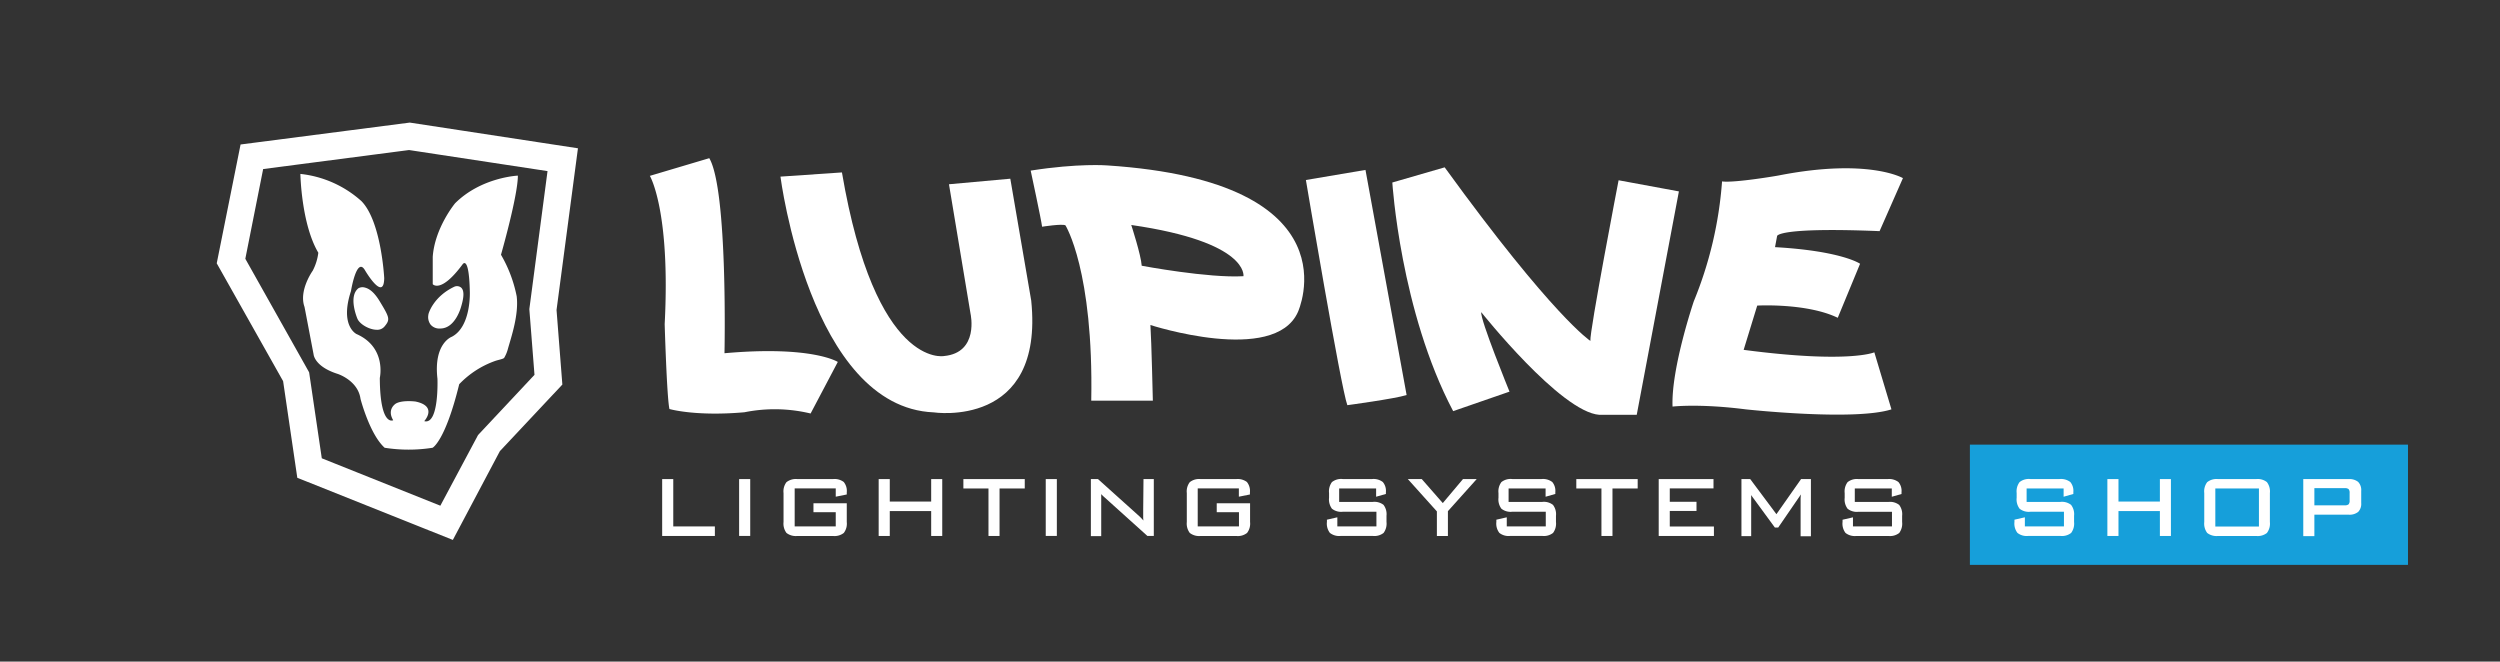 <svg xmlns="http://www.w3.org/2000/svg" viewBox="0 0 657.5 174">
  <rect x="0" y="0" width="657.5" height="174" fill="#333333" stroke="none"/>
  <defs>
    <style>
      .cls-1 {
        fill: #fff;
      }

      .cls-2 {
        fill: #169fda;
      }
    </style>
  </defs>
  <g id="Rand">
    <g>
      <path class="cls-1" d="M118.64,140.71,79.1,125l-3.68-25L58.08,69.08l6-30.15,43.58-5.64,43.19,6.57-5.52,41.66,1.51,19.28-16.22,17.29ZM83.72,121.29l32.55,13,10.19-19.17L141.6,98.94l-1.37-17.55,4.93-37.23-37.53-5.71L68.41,43.53l-4.95,24.7,16.88,30Z"/>
      <path class="cls-1" d="M119.1,142,78.19,125.66l-3.73-25.41L57,69.25,63.27,38l44.43-5.75.14,0L152,39l-5.63,42.53,1.53,19.61-16.43,17.51ZM80,124.23l38.18,15.22,11.74-22,15.92-17L144.36,81.5v-.11l5.39-40.69-42.08-6.4L65,39.83,59.14,68.92,76.39,99.6Zm36.74,11.3L82.82,122,79.38,98.58l-17-30.18,5.16-25.77,40.07-5.19.14,0,38.5,5.86-5.05,38.09,1.4,17.9-15.35,16.37Zm-32.11-15L115.81,133l9.92-18.59,14.84-15.83-1.35-17.22v-.1L144,45l-36.42-5.54-38.37,5L64.52,68.06,81.3,97.92Z"/>
    </g>
  </g>
  <g id="Kopf">
    <path class="cls-1" d="M79,45.74s.23,13.15,4.72,20.73a13.84,13.84,0,0,1-1.47,4.72s-3.72,5.18-2.17,9.51c0,0-.24-1.33,2.4,12.54,0,0,.23,3.17,6.34,5.1,0,0,5.34,1.71,6,6.58,0,0,2.4,9.28,6.34,12.84a40.39,40.39,0,0,0,12.61,0s3.33-1.7,7-16.71a24.31,24.31,0,0,1,9.48-6.13c.74-.27,2.2-.51,2.36-.83a9.11,9.11,0,0,0,1-2.45c.93-3.25,2.85-8.9,2.28-13.72A35.31,35.31,0,0,0,131.76,67s4.44-15.49,4.44-20.81c0,0-9.62.41-16.51,7.27,0,0-5.34,6.43-5.88,14.08v7.2s2.09,2.55,7.82-5.18c0,0,1.7-2.79,1.93,7,0,0,.46,9.28-4.72,12,0,0-4.87,1.7-3.79,11.06,0,0,.47,12.21-3.48,11.14,0,0,3.65-3.93-2.31-5.16,0,0-3.39-.44-5.12.52,0,0-2.49,1.44-.73,4.4,0,0-3.46,1.84-3.52-11.13,0,0,1.85-8-6.11-11.53,0,0-4.49-2.09-1.48-11.29,0,0,1.48-9.13,3.64-5.57,0,0,5,8.59,5.11,2.16,0,0-.75-14.94-6-20.27A28.58,28.58,0,0,0,79,45.74Z"/>
  </g>
  <g id="Augen">
    <g>
      <path class="cls-1" d="M94.59,76.22s2.07-1.26,4.8,3.24S102,84,100.65,85.62s-5.5-.31-6.19-2C94.46,83.61,92.13,78.12,94.59,76.22Z"/>
      <path class="cls-1" d="M99.1,86.73a4.44,4.44,0,0,1-.71-.06c-1.87-.29-3.89-1.61-4.4-2.87-.1-.24-2.44-5.87.29-8l0,0A2.22,2.22,0,0,1,96,75.64c1.31.32,2.6,1.51,3.84,3.56,2.64,4.36,2.84,4.82,1.25,6.71A2.45,2.45,0,0,1,99.1,86.73ZM94.86,76.64c-1.71,1.39-.54,5.35.06,6.77.38.94,2.14,2,3.62,2.28a1.93,1.93,0,0,0,1.73-.39c1.21-1.43,1.21-1.43-1.31-5.58C96.71,76,95.06,76.56,94.86,76.64Z"/>
    </g>
    <g>
      <path class="cls-1" d="M113.2,82.8s1.15-4.44,6.61-7c0,0,2.82-1.06,1,4.58,0,0-1.49,6-5.49,5.49C115.33,85.88,112.82,85.74,113.2,82.8Z"/>
      <path class="cls-1" d="M115.78,86.4l-.51,0h0a3,3,0,0,1-2-1,3.3,3.3,0,0,1-.6-2.64v-.06c0-.19,1.27-4.7,6.88-7.32a1.72,1.72,0,0,1,1.75.28c.78.74.77,2.35,0,4.91C121.24,80.77,119.78,86.4,115.78,86.4Zm-2.09-3.5a2.4,2.4,0,0,0,.39,1.84,2,2,0,0,0,1.27.64c3.56.39,5-5,5-5.11,1-3,.49-3.75.32-3.91s-.67-.08-.68-.08A11.56,11.56,0,0,0,113.69,82.9Z"/>
    </g>
  </g>
  <g id="lighting_systems" data-name="lighting systems">
    <rect class="cls-2" x="518.08" y="116.94" width="115.22" height="31.62"/>
    <g>
      <g>
        <polygon class="cls-1" points="177.07 126 174.15 126 174.15 140.96 188.01 140.96 188.01 138.45 177.07 138.45 177.07 126"/>
        <rect class="cls-1" x="194.39" y="126" width="2.92" height="14.95"/>
        <path class="cls-1" d="M219.06,126h-9.35a4,4,0,0,0-2.87.81,4,4,0,0,0-.77,2.86v7.62a4.1,4.1,0,0,0,.77,2.87,4,4,0,0,0,2.87.8h9.35a3.93,3.93,0,0,0,2.86-.8,4,4,0,0,0,.78-2.87v-4.93h-8.76v2.35h5.86v3.74H209v-10H219.8v2.18l2.9-.58v-.56a3.7,3.7,0,0,0-.8-2.73A4,4,0,0,0,219.06,126Z"/>
        <polygon class="cls-1" points="244.9 131.91 234.01 131.91 234.01 126 231.09 126 231.09 140.96 234.01 140.96 234.01 134.41 244.9 134.41 244.9 140.96 247.81 140.96 247.81 126 244.9 126 244.9 131.91"/>
        <polygon class="cls-1" points="253.37 128.47 259.97 128.47 259.97 140.96 262.88 140.96 262.88 128.47 269.51 128.47 269.51 126 253.37 126 253.37 128.47"/>
        <rect class="cls-1" x="275.03" y="126" width="2.92" height="14.95"/>
        <path class="cls-1" d="M300.66,134.18c0,.9,0,1.61,0,2.12l.06.6-.31-.35c-.29-.32-.56-.59-.81-.82L288.77,126H286.9v15h2.72v-8.77c0-.68,0-1.27,0-1.77,0-.17,0-.34,0-.51a9.5,9.5,0,0,0,.71.71l.25.22,11.1,10,.07.07h1.7V126h-2.71Z"/>
        <path class="cls-1" d="M325.13,126h-9.36a3.91,3.91,0,0,0-2.86.81,4,4,0,0,0-.78,2.86v7.62a4.09,4.09,0,0,0,.78,2.87,4,4,0,0,0,2.86.8h9.36a3.9,3.9,0,0,0,2.85-.8,4,4,0,0,0,.79-2.87v-4.93H320v2.35h5.85v3.74H315v-10h10.82v2.18l2.91-.58v-.56a3.74,3.74,0,0,0-.8-2.73A4,4,0,0,0,325.13,126Z"/>
        <path class="cls-1" d="M361.05,132H352.2v-3.54h9.72v2.18l2.57-.73v-.49a3.59,3.59,0,0,0-.81-2.65,4,4,0,0,0-2.83-.78h-7.7a3.88,3.88,0,0,0-2.85.8,4.12,4.12,0,0,0-.76,2.87v1.26a4.12,4.12,0,0,0,.76,2.87,3.88,3.88,0,0,0,2.85.8H362v3.85H351.72v-2.39l-2.74.63v.6a4,4,0,0,0,.78,2.87,3.93,3.93,0,0,0,2.86.8h8.43a3.89,3.89,0,0,0,2.83-.79,4.07,4.07,0,0,0,.77-2.88v-1.63a4.06,4.06,0,0,0-.78-2.87A3.92,3.92,0,0,0,361.05,132Z"/>
        <polygon class="cls-1" points="379.45 132.31 373.93 126 370.26 126 377.9 134.5 377.9 140.96 380.8 140.96 380.8 134.44 388.37 126 384.76 126 379.45 132.31"/>
        <path class="cls-1" d="M405.62,132h-8.86v-3.54h9.73v2.18l2.56-.73v-.49a3.63,3.63,0,0,0-.8-2.65,4.05,4.05,0,0,0-2.84-.78h-7.69a3.88,3.88,0,0,0-2.85.8,4.06,4.06,0,0,0-.77,2.87v1.26a4.06,4.06,0,0,0,.77,2.87,3.88,3.88,0,0,0,2.85.8h8.82v3.85H396.28v-2.39l-2.74.63v.6a4,4,0,0,0,.79,2.87,3.9,3.9,0,0,0,2.85.8h8.44a3.91,3.91,0,0,0,2.83-.79,4.07,4.07,0,0,0,.77-2.88v-1.63a4,4,0,0,0-.79-2.87A3.87,3.87,0,0,0,405.62,132Z"/>
        <polygon class="cls-1" points="414.57 128.47 421.18 128.47 421.18 140.96 424.08 140.96 424.08 128.47 430.71 128.47 430.71 126 414.57 126 414.57 128.47"/>
        <polygon class="cls-1" points="439.15 134.38 446.18 134.38 446.18 131.97 439.15 131.97 439.15 128.45 450.65 128.45 450.65 126 436.24 126 436.24 140.96 450.76 140.96 450.76 138.47 439.15 138.47 439.15 134.38"/>
        <path class="cls-1" d="M467.2,135.23,460.31,126H458v15h2.56V131c0-.31,0-.58,0-.81.1.17.22.34.34.51a.68.68,0,0,0,.08.11h0l5.81,7.93h.88l5.59-8.15a6.46,6.46,0,0,0,.35-.56c0,.52-.05.85-.05,1v10h2.71V126h-2.59Z"/>
        <path class="cls-1" d="M499.48,132.79a3.9,3.9,0,0,0-2.81-.78h-8.86v-3.54h9.73v2.18l2.56-.73v-.49a3.59,3.59,0,0,0-.81-2.65,4,4,0,0,0-2.83-.78h-7.7a3.87,3.87,0,0,0-2.84.8,4.06,4.06,0,0,0-.77,2.87v1.26a4.06,4.06,0,0,0,.77,2.87,3.87,3.87,0,0,0,2.84.8h8.83v3.85H487.33v-2.39l-2.74.63v.6a4,4,0,0,0,.78,2.87,3.93,3.93,0,0,0,2.86.8h8.44a3.91,3.91,0,0,0,2.83-.79,4.13,4.13,0,0,0,.76-2.88v-1.63A4,4,0,0,0,499.48,132.79Z"/>
      </g>
      <g>
        <path class="cls-1" d="M541.88,132H533v-3.54h9.73v2.18l2.56-.73v-.49a3.63,3.63,0,0,0-.8-2.65,4.05,4.05,0,0,0-2.84-.78H534a3.88,3.88,0,0,0-2.85.8,4.06,4.06,0,0,0-.77,2.87v1.26a4.06,4.06,0,0,0,.77,2.87,3.88,3.88,0,0,0,2.85.8h8.82v3.85H532.54v-2.39l-2.74.63v.6a4,4,0,0,0,.79,2.87,3.9,3.9,0,0,0,2.85.8h8.44a3.89,3.89,0,0,0,2.83-.79,4.07,4.07,0,0,0,.77-2.88v-1.63a4,4,0,0,0-.79-2.87A3.87,3.87,0,0,0,541.88,132Z"/>
        <polygon class="cls-1" points="568.05 131.91 557.16 131.91 557.16 126 554.24 126 554.24 140.96 557.16 140.96 557.16 134.41 568.05 134.41 568.05 140.96 570.95 140.96 570.95 126 568.05 126 568.05 131.91"/>
        <path class="cls-1" d="M593.36,126h-10a3.94,3.94,0,0,0-2.87.81,4,4,0,0,0-.77,2.86v7.62a4.1,4.1,0,0,0,.77,2.87,4,4,0,0,0,2.87.8h10a3.92,3.92,0,0,0,2.84-.79,4.07,4.07,0,0,0,.78-2.88v-7.62a4.06,4.06,0,0,0-.78-2.87A3.87,3.87,0,0,0,593.36,126Zm.74,2.47v10H582.63v-10Z"/>
        <path class="cls-1" d="M620.18,126.73a3.68,3.68,0,0,0-2.52-.73h-11.9v15h2.92v-5.64h9a3.63,3.63,0,0,0,2.52-.73,3,3,0,0,0,.8-2.31v-3.22A3.06,3.06,0,0,0,620.18,126.73Zm-11.5,1.65h8a1.54,1.54,0,0,1,1,.26,1.44,1.44,0,0,1,.27,1v2a1.43,1.43,0,0,1-.27,1,1.54,1.54,0,0,1-1,.26h-8Z"/>
      </g>
    </g>
  </g>
  <g id="Ebene_6" data-name="Ebene 6">
    <path class="cls-1" d="M170.91,46.25s5.46,9.1,3.9,39c0,0,.56,19.16,1.25,22.32,0,0,6.82,2,19.76.85a40.27,40.27,0,0,1,17.37.33l7.15-13.56s-6.69-4.35-29.8-2.29c0,0,.92-42.91-4-51.3Z"/>
    <path class="cls-1" d="M205.26,46.45s7.76,60.64,40.28,62c0,0,29.15,4.43,25.67-29.4L265.71,47l-16.13,1.46,5.68,34.1s2.3,10.2-7,11.08c0,0-18,3.5-26.83-48.29Z"/>
    <path class="cls-1" d="M291.13,43.5c66.09,4.31,50.21,38.59,50.21,38.59-6.24,13.93-38.78,3.39-38.78,3.39.28,4.21.64,19.89.64,19.89H287c.64-34.29-6.79-46.11-6.79-46.11-.91-.46-6.14.37-6.14.37-.18-1.65-3-14.76-3-14.76C283.56,42.9,291.13,43.5,291.13,43.5Zm6.39,15.67s2.57,7.88,2.75,10.72c0,0,17.51,3.3,26.77,2.75C327,72.64,328.59,63.66,297.52,59.17Z"/>
    <path class="cls-1" d="M343.45,47.34s9.25,54.91,10.9,59.22c0,0,12.29-1.65,15.59-2.66L359.12,44.69Z"/>
    <path class="cls-1" d="M366.18,48s2.11,33.82,16,60.13L397,103s-7.79-19.07-7.43-20.9c0,0,20.9,26.3,31.08,27h9.81l11.09-58.76-15.86-2.93s-7.7,40-7.42,42.25c0,0-9.72-6.23-38.32-45.65Z"/>
    <path class="cls-1" d="M452.9,47.71a102.65,102.65,0,0,1-7.43,31.53s-6,17.69-5.59,27.69c0,0,7.06-.83,19.25.73,0,0,28.6,3.12,38.32,0l-4.5-15s-6.69,3-34.37-.65l3.57-11.64s13-.73,21.18,3.21l5.87-14.21S484.43,66,466.83,65l.55-2.93s.09-2.38,26.95-1.28l6.14-13.94s-9-5.31-32.54-.73C467.93,46.15,456.1,48.17,452.9,47.71Z"/>
  </g>
</svg>
